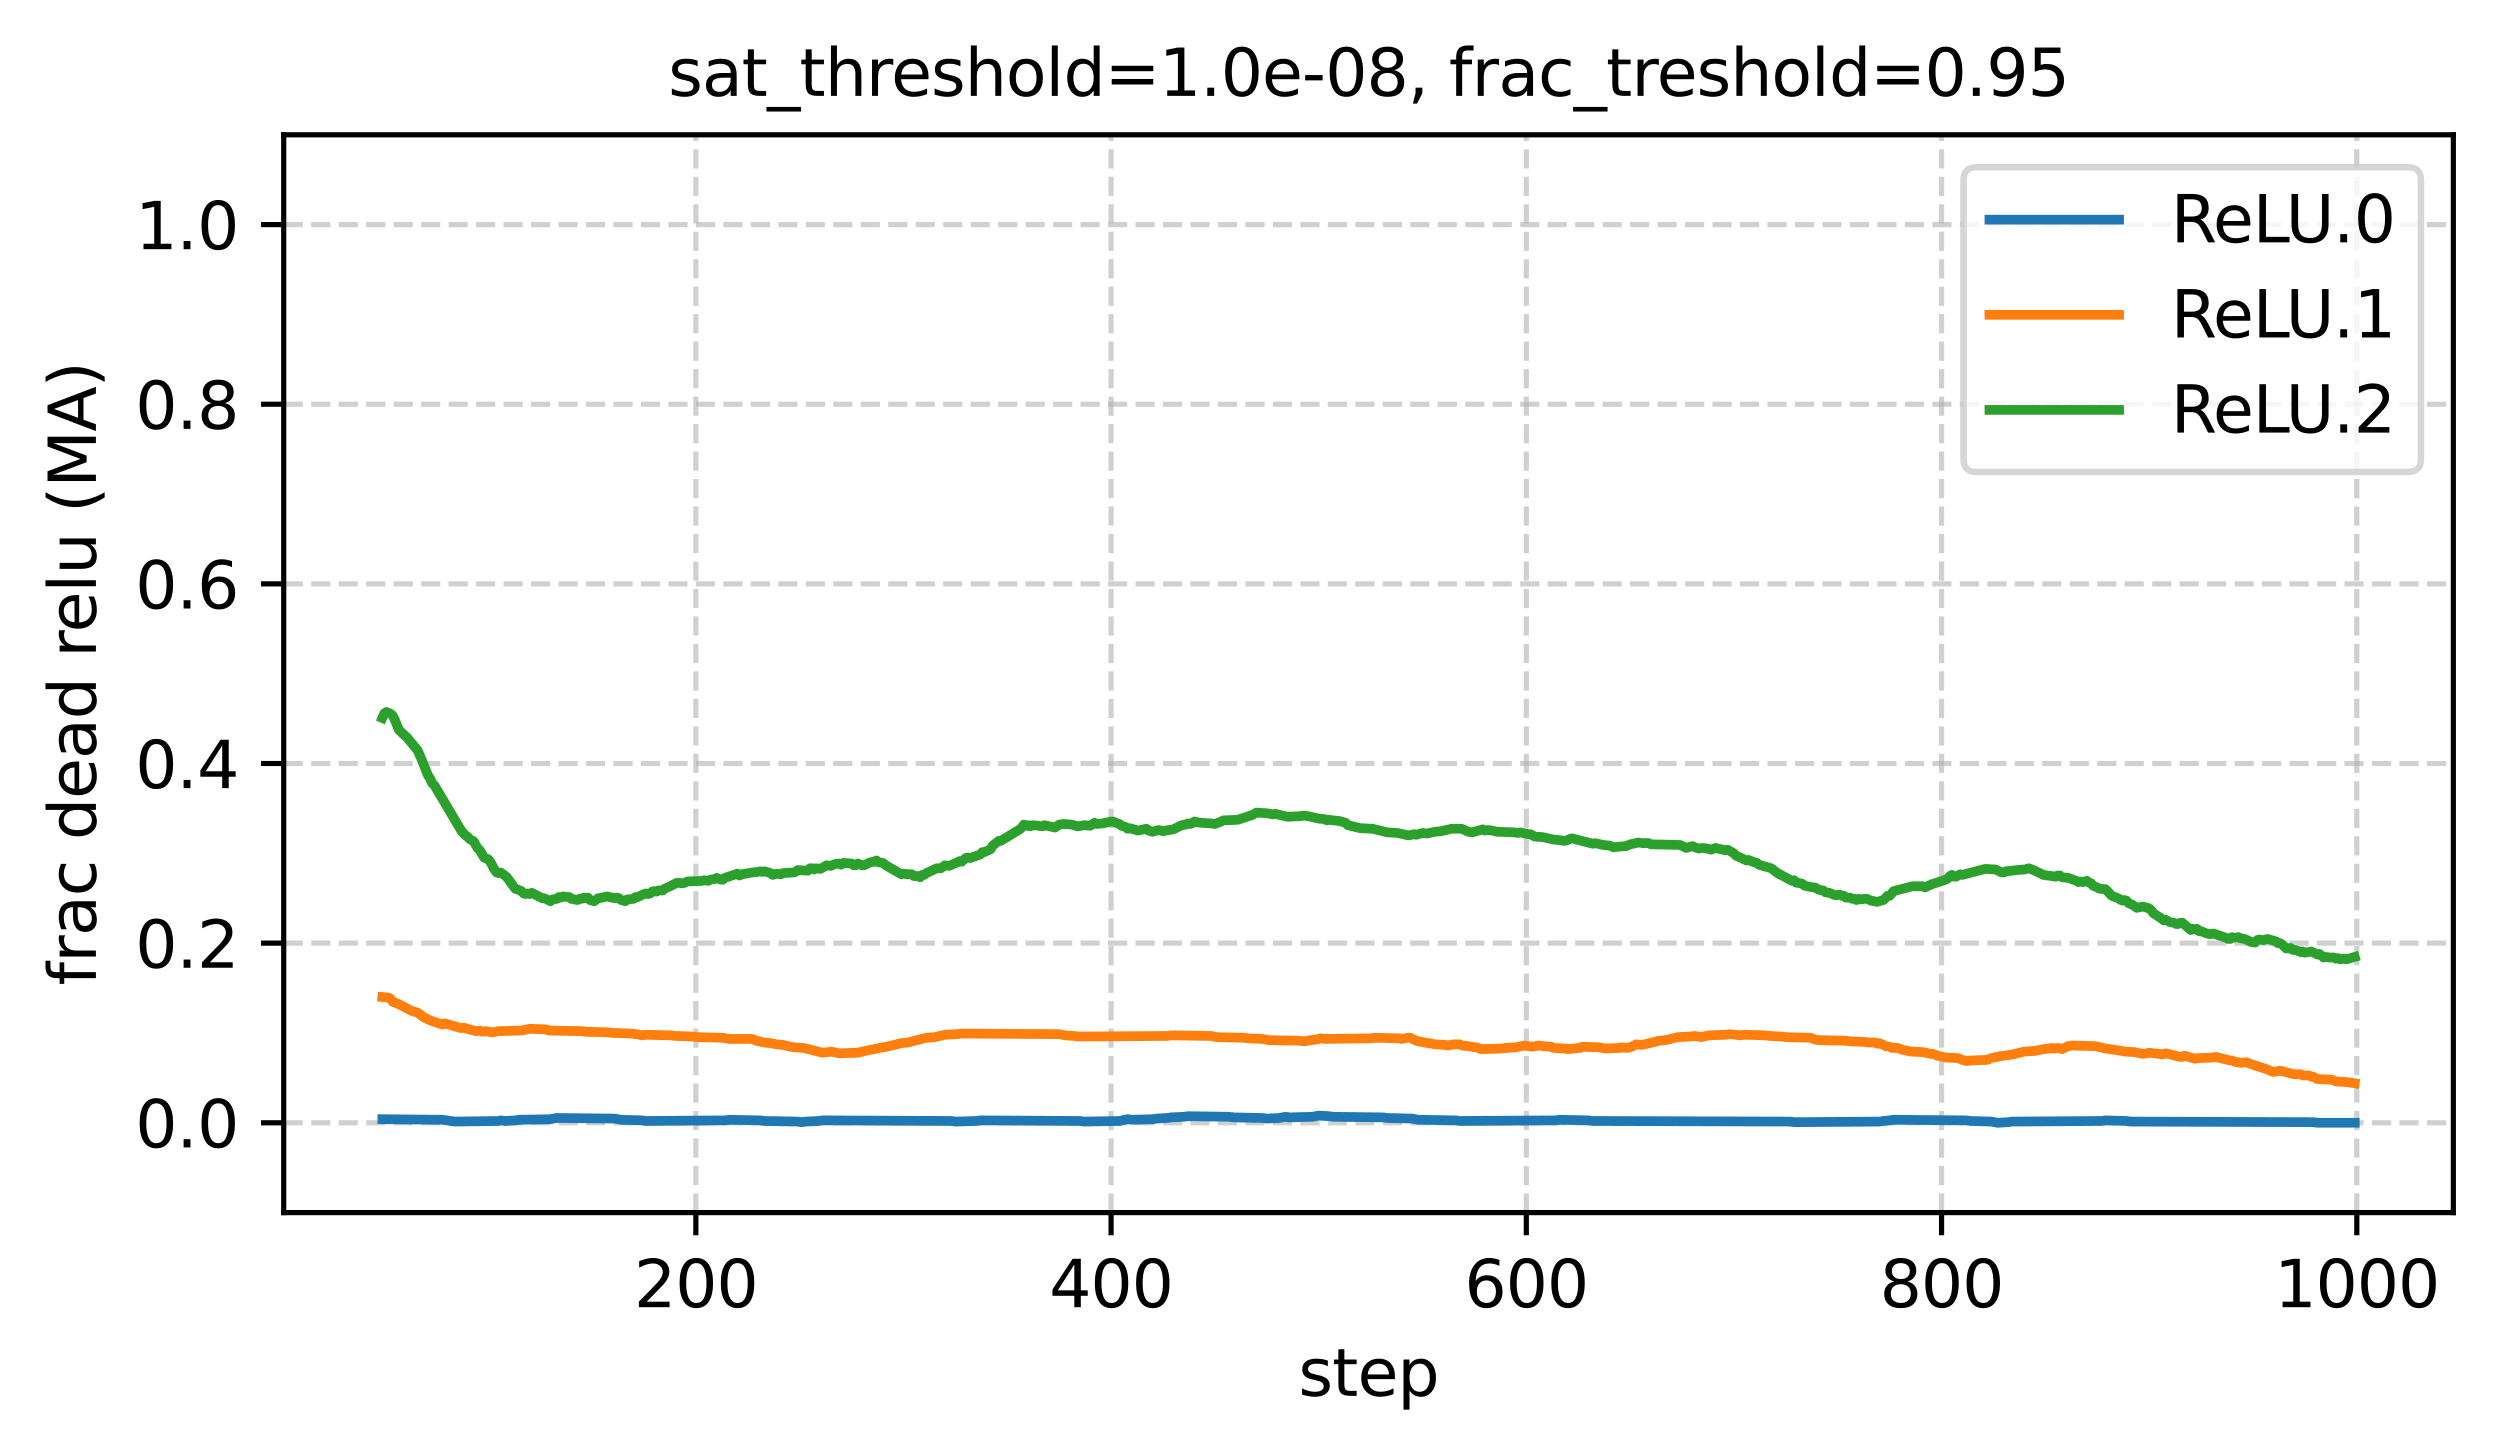 <?xml version="1.0" encoding="utf-8" standalone="no"?>
<!DOCTYPE svg PUBLIC "-//W3C//DTD SVG 1.1//EN"
  "http://www.w3.org/Graphics/SVG/1.1/DTD/svg11.dtd">
<svg xmlns:xlink="http://www.w3.org/1999/xlink" width="385.781pt" height="224.675pt" viewBox="0 0 385.781 224.675" xmlns="http://www.w3.org/2000/svg" version="1.1">
 <defs>
  <style type="text/css">*{stroke-linejoin: round; stroke-linecap: butt}</style>
 </defs>
 <g id="figure_1">
  <g id="patch_1">
   <path d="M 0 224.675 
L 385.781 224.675 
L 385.781 0 
L 0 0 
z
" style="fill: #ffffff"/>
  </g>
  <g id="axes_1">
   <g id="patch_2">
    <path d="M 43.781 187.118 
L 378.581 187.118 
L 378.581 20.798 
L 43.781 20.798 
z
" style="fill: #ffffff"/>
   </g>
   <g id="matplotlib.axis_1">
    <g id="xtick_1">
     <g id="line2d_1">
      <path d="M 107.377 187.118 
L 107.377 20.798 
" clip-path="url(#p0f59485fe8)" style="fill: none; stroke-dasharray: 2.96,1.28; stroke-dashoffset: 0; stroke: #b0b0b0; stroke-opacity: 0.6; stroke-width: 0.8"/>
     </g>
     <g id="line2d_2">
      <defs>
       <path id="m48d00b61be" d="M 0 0 
L 0 3.5 
" style="stroke: #000000; stroke-width: 0.8"/>
      </defs>
      <g>
       <use xlink:href="#m48d00b61be" x="107.377" y="187.118" style="stroke: #000000; stroke-width: 0.8"/>
      </g>
     </g>
     <g id="text_1">
      <!-- 200 -->
      <g transform="translate(97.833 201.717) scale(0.1 -0.1)">
       <defs>
        <path id="DejaVuSans-32" d="M 1228 531 
L 3431 531 
L 3431 0 
L 469 0 
L 469 531 
Q 828 903 1448 1529 
Q 2069 2156 2228 2338 
Q 2531 2678 2651 2914 
Q 2772 3150 2772 3378 
Q 2772 3750 2511 3984 
Q 2250 4219 1831 4219 
Q 1534 4219 1204 4116 
Q 875 4013 500 3803 
L 500 4441 
Q 881 4594 1212 4672 
Q 1544 4750 1819 4750 
Q 2544 4750 2975 4387 
Q 3406 4025 3406 3419 
Q 3406 3131 3298 2873 
Q 3191 2616 2906 2266 
Q 2828 2175 2409 1742 
Q 1991 1309 1228 531 
z
" transform="scale(0.016)"/>
        <path id="DejaVuSans-30" d="M 2034 4250 
Q 1547 4250 1301 3770 
Q 1056 3291 1056 2328 
Q 1056 1369 1301 889 
Q 1547 409 2034 409 
Q 2525 409 2770 889 
Q 3016 1369 3016 2328 
Q 3016 3291 2770 3770 
Q 2525 4250 2034 4250 
z
M 2034 4750 
Q 2819 4750 3233 4129 
Q 3647 3509 3647 2328 
Q 3647 1150 3233 529 
Q 2819 -91 2034 -91 
Q 1250 -91 836 529 
Q 422 1150 422 2328 
Q 422 3509 836 4129 
Q 1250 4750 2034 4750 
z
" transform="scale(0.016)"/>
       </defs>
       <use xlink:href="#DejaVuSans-32"/>
       <use xlink:href="#DejaVuSans-30" x="63.623"/>
       <use xlink:href="#DejaVuSans-30" x="127.246"/>
      </g>
     </g>
    </g>
    <g id="xtick_2">
     <g id="line2d_3">
      <path d="M 171.454 187.118 
L 171.454 20.798 
" clip-path="url(#p0f59485fe8)" style="fill: none; stroke-dasharray: 2.96,1.28; stroke-dashoffset: 0; stroke: #b0b0b0; stroke-opacity: 0.6; stroke-width: 0.8"/>
     </g>
     <g id="line2d_4">
      <g>
       <use xlink:href="#m48d00b61be" x="171.454" y="187.118" style="stroke: #000000; stroke-width: 0.8"/>
      </g>
     </g>
     <g id="text_2">
      <!-- 400 -->
      <g transform="translate(161.91 201.717) scale(0.1 -0.1)">
       <defs>
        <path id="DejaVuSans-34" d="M 2419 4116 
L 825 1625 
L 2419 1625 
L 2419 4116 
z
M 2253 4666 
L 3047 4666 
L 3047 1625 
L 3713 1625 
L 3713 1100 
L 3047 1100 
L 3047 0 
L 2419 0 
L 2419 1100 
L 313 1100 
L 313 1709 
L 2253 4666 
z
" transform="scale(0.016)"/>
       </defs>
       <use xlink:href="#DejaVuSans-34"/>
       <use xlink:href="#DejaVuSans-30" x="63.623"/>
       <use xlink:href="#DejaVuSans-30" x="127.246"/>
      </g>
     </g>
    </g>
    <g id="xtick_3">
     <g id="line2d_5">
      <path d="M 235.53 187.118 
L 235.53 20.798 
" clip-path="url(#p0f59485fe8)" style="fill: none; stroke-dasharray: 2.96,1.28; stroke-dashoffset: 0; stroke: #b0b0b0; stroke-opacity: 0.6; stroke-width: 0.8"/>
     </g>
     <g id="line2d_6">
      <g>
       <use xlink:href="#m48d00b61be" x="235.53" y="187.118" style="stroke: #000000; stroke-width: 0.8"/>
      </g>
     </g>
     <g id="text_3">
      <!-- 600 -->
      <g transform="translate(225.987 201.717) scale(0.1 -0.1)">
       <defs>
        <path id="DejaVuSans-36" d="M 2113 2584 
Q 1688 2584 1439 2293 
Q 1191 2003 1191 1497 
Q 1191 994 1439 701 
Q 1688 409 2113 409 
Q 2538 409 2786 701 
Q 3034 994 3034 1497 
Q 3034 2003 2786 2293 
Q 2538 2584 2113 2584 
z
M 3366 4563 
L 3366 3988 
Q 3128 4100 2886 4159 
Q 2644 4219 2406 4219 
Q 1781 4219 1451 3797 
Q 1122 3375 1075 2522 
Q 1259 2794 1537 2939 
Q 1816 3084 2150 3084 
Q 2853 3084 3261 2657 
Q 3669 2231 3669 1497 
Q 3669 778 3244 343 
Q 2819 -91 2113 -91 
Q 1303 -91 875 529 
Q 447 1150 447 2328 
Q 447 3434 972 4092 
Q 1497 4750 2381 4750 
Q 2619 4750 2861 4703 
Q 3103 4656 3366 4563 
z
" transform="scale(0.016)"/>
       </defs>
       <use xlink:href="#DejaVuSans-36"/>
       <use xlink:href="#DejaVuSans-30" x="63.623"/>
       <use xlink:href="#DejaVuSans-30" x="127.246"/>
      </g>
     </g>
    </g>
    <g id="xtick_4">
     <g id="line2d_7">
      <path d="M 299.607 187.118 
L 299.607 20.798 
" clip-path="url(#p0f59485fe8)" style="fill: none; stroke-dasharray: 2.96,1.28; stroke-dashoffset: 0; stroke: #b0b0b0; stroke-opacity: 0.6; stroke-width: 0.8"/>
     </g>
     <g id="line2d_8">
      <g>
       <use xlink:href="#m48d00b61be" x="299.607" y="187.118" style="stroke: #000000; stroke-width: 0.8"/>
      </g>
     </g>
     <g id="text_4">
      <!-- 800 -->
      <g transform="translate(290.063 201.717) scale(0.1 -0.1)">
       <defs>
        <path id="DejaVuSans-38" d="M 2034 2216 
Q 1584 2216 1326 1975 
Q 1069 1734 1069 1313 
Q 1069 891 1326 650 
Q 1584 409 2034 409 
Q 2484 409 2743 651 
Q 3003 894 3003 1313 
Q 3003 1734 2745 1975 
Q 2488 2216 2034 2216 
z
M 1403 2484 
Q 997 2584 770 2862 
Q 544 3141 544 3541 
Q 544 4100 942 4425 
Q 1341 4750 2034 4750 
Q 2731 4750 3128 4425 
Q 3525 4100 3525 3541 
Q 3525 3141 3298 2862 
Q 3072 2584 2669 2484 
Q 3125 2378 3379 2068 
Q 3634 1759 3634 1313 
Q 3634 634 3220 271 
Q 2806 -91 2034 -91 
Q 1263 -91 848 271 
Q 434 634 434 1313 
Q 434 1759 690 2068 
Q 947 2378 1403 2484 
z
M 1172 3481 
Q 1172 3119 1398 2916 
Q 1625 2713 2034 2713 
Q 2441 2713 2670 2916 
Q 2900 3119 2900 3481 
Q 2900 3844 2670 4047 
Q 2441 4250 2034 4250 
Q 1625 4250 1398 4047 
Q 1172 3844 1172 3481 
z
" transform="scale(0.016)"/>
       </defs>
       <use xlink:href="#DejaVuSans-38"/>
       <use xlink:href="#DejaVuSans-30" x="63.623"/>
       <use xlink:href="#DejaVuSans-30" x="127.246"/>
      </g>
     </g>
    </g>
    <g id="xtick_5">
     <g id="line2d_9">
      <path d="M 363.683 187.118 
L 363.683 20.798 
" clip-path="url(#p0f59485fe8)" style="fill: none; stroke-dasharray: 2.96,1.28; stroke-dashoffset: 0; stroke: #b0b0b0; stroke-opacity: 0.6; stroke-width: 0.8"/>
     </g>
     <g id="line2d_10">
      <g>
       <use xlink:href="#m48d00b61be" x="363.683" y="187.118" style="stroke: #000000; stroke-width: 0.8"/>
      </g>
     </g>
     <g id="text_5">
      <!-- 1000 -->
      <g transform="translate(350.958 201.717) scale(0.1 -0.1)">
       <defs>
        <path id="DejaVuSans-31" d="M 794 531 
L 1825 531 
L 1825 4091 
L 703 3866 
L 703 4441 
L 1819 4666 
L 2450 4666 
L 2450 531 
L 3481 531 
L 3481 0 
L 794 0 
L 794 531 
z
" transform="scale(0.016)"/>
       </defs>
       <use xlink:href="#DejaVuSans-31"/>
       <use xlink:href="#DejaVuSans-30" x="63.623"/>
       <use xlink:href="#DejaVuSans-30" x="127.246"/>
       <use xlink:href="#DejaVuSans-30" x="190.869"/>
      </g>
     </g>
    </g>
    <g id="text_6">
     <!-- step -->
     <g transform="translate(200.366 215.395) scale(0.1 -0.1)">
      <defs>
       <path id="DejaVuSans-73" d="M 2834 3397 
L 2834 2853 
Q 2591 2978 2328 3040 
Q 2066 3103 1784 3103 
Q 1356 3103 1142 2972 
Q 928 2841 928 2578 
Q 928 2378 1081 2264 
Q 1234 2150 1697 2047 
L 1894 2003 
Q 2506 1872 2764 1633 
Q 3022 1394 3022 966 
Q 3022 478 2636 193 
Q 2250 -91 1575 -91 
Q 1294 -91 989 -36 
Q 684 19 347 128 
L 347 722 
Q 666 556 975 473 
Q 1284 391 1588 391 
Q 1994 391 2212 530 
Q 2431 669 2431 922 
Q 2431 1156 2273 1281 
Q 2116 1406 1581 1522 
L 1381 1569 
Q 847 1681 609 1914 
Q 372 2147 372 2553 
Q 372 3047 722 3315 
Q 1072 3584 1716 3584 
Q 2034 3584 2315 3537 
Q 2597 3491 2834 3397 
z
" transform="scale(0.016)"/>
       <path id="DejaVuSans-74" d="M 1172 4494 
L 1172 3500 
L 2356 3500 
L 2356 3053 
L 1172 3053 
L 1172 1153 
Q 1172 725 1289 603 
Q 1406 481 1766 481 
L 2356 481 
L 2356 0 
L 1766 0 
Q 1100 0 847 248 
Q 594 497 594 1153 
L 594 3053 
L 172 3053 
L 172 3500 
L 594 3500 
L 594 4494 
L 1172 4494 
z
" transform="scale(0.016)"/>
       <path id="DejaVuSans-65" d="M 3597 1894 
L 3597 1613 
L 953 1613 
Q 991 1019 1311 708 
Q 1631 397 2203 397 
Q 2534 397 2845 478 
Q 3156 559 3463 722 
L 3463 178 
Q 3153 47 2828 -22 
Q 2503 -91 2169 -91 
Q 1331 -91 842 396 
Q 353 884 353 1716 
Q 353 2575 817 3079 
Q 1281 3584 2069 3584 
Q 2775 3584 3186 3129 
Q 3597 2675 3597 1894 
z
M 3022 2063 
Q 3016 2534 2758 2815 
Q 2500 3097 2075 3097 
Q 1594 3097 1305 2825 
Q 1016 2553 972 2059 
L 3022 2063 
z
" transform="scale(0.016)"/>
       <path id="DejaVuSans-70" d="M 1159 525 
L 1159 -1331 
L 581 -1331 
L 581 3500 
L 1159 3500 
L 1159 2969 
Q 1341 3281 1617 3432 
Q 1894 3584 2278 3584 
Q 2916 3584 3314 3078 
Q 3713 2572 3713 1747 
Q 3713 922 3314 415 
Q 2916 -91 2278 -91 
Q 1894 -91 1617 61 
Q 1341 213 1159 525 
z
M 3116 1747 
Q 3116 2381 2855 2742 
Q 2594 3103 2138 3103 
Q 1681 3103 1420 2742 
Q 1159 2381 1159 1747 
Q 1159 1113 1420 752 
Q 1681 391 2138 391 
Q 2594 391 2855 752 
Q 3116 1113 3116 1747 
z
" transform="scale(0.016)"/>
      </defs>
      <use xlink:href="#DejaVuSans-73"/>
      <use xlink:href="#DejaVuSans-74" x="52.1"/>
      <use xlink:href="#DejaVuSans-65" x="91.309"/>
      <use xlink:href="#DejaVuSans-70" x="152.832"/>
     </g>
    </g>
   </g>
   <g id="matplotlib.axis_2">
    <g id="ytick_1">
     <g id="line2d_11">
      <path d="M 43.781 173.258 
L 378.581 173.258 
" clip-path="url(#p0f59485fe8)" style="fill: none; stroke-dasharray: 2.96,1.28; stroke-dashoffset: 0; stroke: #b0b0b0; stroke-opacity: 0.6; stroke-width: 0.8"/>
     </g>
     <g id="line2d_12">
      <defs>
       <path id="ma7925eef1d" d="M 0 0 
L -3.5 0 
" style="stroke: #000000; stroke-width: 0.8"/>
      </defs>
      <g>
       <use xlink:href="#ma7925eef1d" x="43.781" y="173.258" style="stroke: #000000; stroke-width: 0.8"/>
      </g>
     </g>
     <g id="text_7">
      <!-- 0.0 -->
      <g transform="translate(20.878 177.058) scale(0.1 -0.1)">
       <defs>
        <path id="DejaVuSans-2e" d="M 684 794 
L 1344 794 
L 1344 0 
L 684 0 
L 684 794 
z
" transform="scale(0.016)"/>
       </defs>
       <use xlink:href="#DejaVuSans-30"/>
       <use xlink:href="#DejaVuSans-2e" x="63.623"/>
       <use xlink:href="#DejaVuSans-30" x="95.41"/>
      </g>
     </g>
    </g>
    <g id="ytick_2">
     <g id="line2d_13">
      <path d="M 43.781 145.538 
L 378.581 145.538 
" clip-path="url(#p0f59485fe8)" style="fill: none; stroke-dasharray: 2.96,1.28; stroke-dashoffset: 0; stroke: #b0b0b0; stroke-opacity: 0.6; stroke-width: 0.8"/>
     </g>
     <g id="line2d_14">
      <g>
       <use xlink:href="#ma7925eef1d" x="43.781" y="145.538" style="stroke: #000000; stroke-width: 0.8"/>
      </g>
     </g>
     <g id="text_8">
      <!-- 0.2 -->
      <g transform="translate(20.878 149.338) scale(0.1 -0.1)">
       <use xlink:href="#DejaVuSans-30"/>
       <use xlink:href="#DejaVuSans-2e" x="63.623"/>
       <use xlink:href="#DejaVuSans-32" x="95.41"/>
      </g>
     </g>
    </g>
    <g id="ytick_3">
     <g id="line2d_15">
      <path d="M 43.781 117.818 
L 378.581 117.818 
" clip-path="url(#p0f59485fe8)" style="fill: none; stroke-dasharray: 2.96,1.28; stroke-dashoffset: 0; stroke: #b0b0b0; stroke-opacity: 0.6; stroke-width: 0.8"/>
     </g>
     <g id="line2d_16">
      <g>
       <use xlink:href="#ma7925eef1d" x="43.781" y="117.818" style="stroke: #000000; stroke-width: 0.8"/>
      </g>
     </g>
     <g id="text_9">
      <!-- 0.4 -->
      <g transform="translate(20.878 121.618) scale(0.1 -0.1)">
       <use xlink:href="#DejaVuSans-30"/>
       <use xlink:href="#DejaVuSans-2e" x="63.623"/>
       <use xlink:href="#DejaVuSans-34" x="95.41"/>
      </g>
     </g>
    </g>
    <g id="ytick_4">
     <g id="line2d_17">
      <path d="M 43.781 90.098 
L 378.581 90.098 
" clip-path="url(#p0f59485fe8)" style="fill: none; stroke-dasharray: 2.96,1.28; stroke-dashoffset: 0; stroke: #b0b0b0; stroke-opacity: 0.6; stroke-width: 0.8"/>
     </g>
     <g id="line2d_18">
      <g>
       <use xlink:href="#ma7925eef1d" x="43.781" y="90.098" style="stroke: #000000; stroke-width: 0.8"/>
      </g>
     </g>
     <g id="text_10">
      <!-- 0.6 -->
      <g transform="translate(20.878 93.898) scale(0.1 -0.1)">
       <use xlink:href="#DejaVuSans-30"/>
       <use xlink:href="#DejaVuSans-2e" x="63.623"/>
       <use xlink:href="#DejaVuSans-36" x="95.41"/>
      </g>
     </g>
    </g>
    <g id="ytick_5">
     <g id="line2d_19">
      <path d="M 43.781 62.378 
L 378.581 62.378 
" clip-path="url(#p0f59485fe8)" style="fill: none; stroke-dasharray: 2.96,1.28; stroke-dashoffset: 0; stroke: #b0b0b0; stroke-opacity: 0.6; stroke-width: 0.8"/>
     </g>
     <g id="line2d_20">
      <g>
       <use xlink:href="#ma7925eef1d" x="43.781" y="62.378" style="stroke: #000000; stroke-width: 0.8"/>
      </g>
     </g>
     <g id="text_11">
      <!-- 0.8 -->
      <g transform="translate(20.878 66.178) scale(0.1 -0.1)">
       <use xlink:href="#DejaVuSans-30"/>
       <use xlink:href="#DejaVuSans-2e" x="63.623"/>
       <use xlink:href="#DejaVuSans-38" x="95.41"/>
      </g>
     </g>
    </g>
    <g id="ytick_6">
     <g id="line2d_21">
      <path d="M 43.781 34.658 
L 378.581 34.658 
" clip-path="url(#p0f59485fe8)" style="fill: none; stroke-dasharray: 2.96,1.28; stroke-dashoffset: 0; stroke: #b0b0b0; stroke-opacity: 0.6; stroke-width: 0.8"/>
     </g>
     <g id="line2d_22">
      <g>
       <use xlink:href="#ma7925eef1d" x="43.781" y="34.658" style="stroke: #000000; stroke-width: 0.8"/>
      </g>
     </g>
     <g id="text_12">
      <!-- 1.0 -->
      <g transform="translate(20.878 38.458) scale(0.1 -0.1)">
       <use xlink:href="#DejaVuSans-31"/>
       <use xlink:href="#DejaVuSans-2e" x="63.623"/>
       <use xlink:href="#DejaVuSans-30" x="95.41"/>
      </g>
     </g>
    </g>
    <g id="text_13">
     <!-- frac dead relu (MA) -->
     <g transform="translate(14.798 152.057) rotate(-90) scale(0.1 -0.1)">
      <defs>
       <path id="DejaVuSans-66" d="M 2375 4863 
L 2375 4384 
L 1825 4384 
Q 1516 4384 1395 4259 
Q 1275 4134 1275 3809 
L 1275 3500 
L 2222 3500 
L 2222 3053 
L 1275 3053 
L 1275 0 
L 697 0 
L 697 3053 
L 147 3053 
L 147 3500 
L 697 3500 
L 697 3744 
Q 697 4328 969 4595 
Q 1241 4863 1831 4863 
L 2375 4863 
z
" transform="scale(0.016)"/>
       <path id="DejaVuSans-72" d="M 2631 2963 
Q 2534 3019 2420 3045 
Q 2306 3072 2169 3072 
Q 1681 3072 1420 2755 
Q 1159 2438 1159 1844 
L 1159 0 
L 581 0 
L 581 3500 
L 1159 3500 
L 1159 2956 
Q 1341 3275 1631 3429 
Q 1922 3584 2338 3584 
Q 2397 3584 2469 3576 
Q 2541 3569 2628 3553 
L 2631 2963 
z
" transform="scale(0.016)"/>
       <path id="DejaVuSans-61" d="M 2194 1759 
Q 1497 1759 1228 1600 
Q 959 1441 959 1056 
Q 959 750 1161 570 
Q 1363 391 1709 391 
Q 2188 391 2477 730 
Q 2766 1069 2766 1631 
L 2766 1759 
L 2194 1759 
z
M 3341 1997 
L 3341 0 
L 2766 0 
L 2766 531 
Q 2569 213 2275 61 
Q 1981 -91 1556 -91 
Q 1019 -91 701 211 
Q 384 513 384 1019 
Q 384 1609 779 1909 
Q 1175 2209 1959 2209 
L 2766 2209 
L 2766 2266 
Q 2766 2663 2505 2880 
Q 2244 3097 1772 3097 
Q 1472 3097 1187 3025 
Q 903 2953 641 2809 
L 641 3341 
Q 956 3463 1253 3523 
Q 1550 3584 1831 3584 
Q 2591 3584 2966 3190 
Q 3341 2797 3341 1997 
z
" transform="scale(0.016)"/>
       <path id="DejaVuSans-63" d="M 3122 3366 
L 3122 2828 
Q 2878 2963 2633 3030 
Q 2388 3097 2138 3097 
Q 1578 3097 1268 2742 
Q 959 2388 959 1747 
Q 959 1106 1268 751 
Q 1578 397 2138 397 
Q 2388 397 2633 464 
Q 2878 531 3122 666 
L 3122 134 
Q 2881 22 2623 -34 
Q 2366 -91 2075 -91 
Q 1284 -91 818 406 
Q 353 903 353 1747 
Q 353 2603 823 3093 
Q 1294 3584 2113 3584 
Q 2378 3584 2631 3529 
Q 2884 3475 3122 3366 
z
" transform="scale(0.016)"/>
       <path id="DejaVuSans-20" transform="scale(0.016)"/>
       <path id="DejaVuSans-64" d="M 2906 2969 
L 2906 4863 
L 3481 4863 
L 3481 0 
L 2906 0 
L 2906 525 
Q 2725 213 2448 61 
Q 2172 -91 1784 -91 
Q 1150 -91 751 415 
Q 353 922 353 1747 
Q 353 2572 751 3078 
Q 1150 3584 1784 3584 
Q 2172 3584 2448 3432 
Q 2725 3281 2906 2969 
z
M 947 1747 
Q 947 1113 1208 752 
Q 1469 391 1925 391 
Q 2381 391 2643 752 
Q 2906 1113 2906 1747 
Q 2906 2381 2643 2742 
Q 2381 3103 1925 3103 
Q 1469 3103 1208 2742 
Q 947 2381 947 1747 
z
" transform="scale(0.016)"/>
       <path id="DejaVuSans-6c" d="M 603 4863 
L 1178 4863 
L 1178 0 
L 603 0 
L 603 4863 
z
" transform="scale(0.016)"/>
       <path id="DejaVuSans-75" d="M 544 1381 
L 544 3500 
L 1119 3500 
L 1119 1403 
Q 1119 906 1312 657 
Q 1506 409 1894 409 
Q 2359 409 2629 706 
Q 2900 1003 2900 1516 
L 2900 3500 
L 3475 3500 
L 3475 0 
L 2900 0 
L 2900 538 
Q 2691 219 2414 64 
Q 2138 -91 1772 -91 
Q 1169 -91 856 284 
Q 544 659 544 1381 
z
M 1991 3584 
L 1991 3584 
z
" transform="scale(0.016)"/>
       <path id="DejaVuSans-28" d="M 1984 4856 
Q 1566 4138 1362 3434 
Q 1159 2731 1159 2009 
Q 1159 1288 1364 580 
Q 1569 -128 1984 -844 
L 1484 -844 
Q 1016 -109 783 600 
Q 550 1309 550 2009 
Q 550 2706 781 3412 
Q 1013 4119 1484 4856 
L 1984 4856 
z
" transform="scale(0.016)"/>
       <path id="DejaVuSans-4d" d="M 628 4666 
L 1569 4666 
L 2759 1491 
L 3956 4666 
L 4897 4666 
L 4897 0 
L 4281 0 
L 4281 4097 
L 3078 897 
L 2444 897 
L 1241 4097 
L 1241 0 
L 628 0 
L 628 4666 
z
" transform="scale(0.016)"/>
       <path id="DejaVuSans-41" d="M 2188 4044 
L 1331 1722 
L 3047 1722 
L 2188 4044 
z
M 1831 4666 
L 2547 4666 
L 4325 0 
L 3669 0 
L 3244 1197 
L 1141 1197 
L 716 0 
L 50 0 
L 1831 4666 
z
" transform="scale(0.016)"/>
       <path id="DejaVuSans-29" d="M 513 4856 
L 1013 4856 
Q 1481 4119 1714 3412 
Q 1947 2706 1947 2009 
Q 1947 1309 1714 600 
Q 1481 -109 1013 -844 
L 513 -844 
Q 928 -128 1133 580 
Q 1338 1288 1338 2009 
Q 1338 2731 1133 3434 
Q 928 4138 513 4856 
z
" transform="scale(0.016)"/>
      </defs>
      <use xlink:href="#DejaVuSans-66"/>
      <use xlink:href="#DejaVuSans-72" x="35.205"/>
      <use xlink:href="#DejaVuSans-61" x="76.318"/>
      <use xlink:href="#DejaVuSans-63" x="137.598"/>
      <use xlink:href="#DejaVuSans-20" x="192.578"/>
      <use xlink:href="#DejaVuSans-64" x="224.365"/>
      <use xlink:href="#DejaVuSans-65" x="287.842"/>
      <use xlink:href="#DejaVuSans-61" x="349.365"/>
      <use xlink:href="#DejaVuSans-64" x="410.645"/>
      <use xlink:href="#DejaVuSans-20" x="474.121"/>
      <use xlink:href="#DejaVuSans-72" x="505.908"/>
      <use xlink:href="#DejaVuSans-65" x="544.771"/>
      <use xlink:href="#DejaVuSans-6c" x="606.295"/>
      <use xlink:href="#DejaVuSans-75" x="634.078"/>
      <use xlink:href="#DejaVuSans-20" x="697.457"/>
      <use xlink:href="#DejaVuSans-28" x="729.244"/>
      <use xlink:href="#DejaVuSans-4d" x="768.258"/>
      <use xlink:href="#DejaVuSans-41" x="854.537"/>
      <use xlink:href="#DejaVuSans-29" x="922.945"/>
     </g>
    </g>
   </g>
   <g id="line2d_23">
    <path d="M 58.999 172.704 
L 68.291 172.796 
L 68.931 172.889 
L 69.572 172.981 
L 70.213 173.074 
L 76.941 172.981 
L 77.261 172.889 
L 77.902 172.981 
L 79.504 172.889 
L 80.145 172.796 
L 84.95 172.704 
L 85.912 172.519 
L 94.882 172.612 
L 95.843 172.796 
L 99.047 172.889 
L 99.688 172.981 
L 111.863 172.889 
L 112.503 172.796 
L 117.309 172.889 
L 117.95 172.981 
L 123.076 173.074 
L 123.717 173.166 
L 124.358 173.074 
L 126.28 172.981 
L 126.921 172.889 
L 146.784 172.981 
L 147.425 173.074 
L 150.629 172.981 
L 151.27 172.889 
L 166.648 172.981 
L 167.289 173.074 
L 172.735 172.981 
L 174.017 172.704 
L 174.658 172.796 
L 177.861 172.704 
L 178.502 172.612 
L 180.104 172.519 
L 180.745 172.427 
L 182.667 172.334 
L 183.308 172.242 
L 189.716 172.334 
L 190.356 172.427 
L 194.842 172.519 
L 195.482 172.612 
L 197.405 172.519 
L 198.366 172.334 
L 199.007 172.427 
L 202.531 172.334 
L 203.492 172.15 
L 205.094 172.242 
L 205.735 172.334 
L 213.424 172.427 
L 214.065 172.519 
L 217.909 172.612 
L 218.87 172.796 
L 224.637 172.889 
L 225.278 172.981 
L 240.016 172.889 
L 240.656 172.796 
L 245.142 172.889 
L 245.783 172.981 
L 276.219 173.074 
L 276.86 173.166 
L 289.995 173.074 
L 290.636 172.981 
L 291.597 172.889 
L 292.238 172.796 
L 303.451 172.889 
L 304.092 172.981 
L 307.296 173.074 
L 308.257 173.258 
L 309.859 173.166 
L 310.5 173.074 
L 324.276 172.981 
L 324.917 172.889 
L 328.121 172.981 
L 328.762 173.074 
L 356.955 173.166 
L 357.596 173.258 
L 363.363 173.258 
L 363.363 173.258 
" clip-path="url(#p0f59485fe8)" style="fill: none; stroke: #1f77b4; stroke-width: 1.5; stroke-linecap: square"/>
   </g>
   <g id="line2d_24">
    <path d="M 58.999 153.854 
L 59.961 153.947 
L 60.281 154.132 
L 60.601 154.594 
L 61.562 154.963 
L 63.485 155.98 
L 64.446 156.257 
L 65.407 156.996 
L 66.368 157.458 
L 68.291 158.105 
L 68.611 157.92 
L 71.174 158.659 
L 71.494 158.567 
L 73.417 159.121 
L 74.057 159.029 
L 74.378 159.214 
L 75.019 159.121 
L 75.98 159.306 
L 76.941 159.121 
L 80.465 159.029 
L 81.747 158.752 
L 84.31 158.844 
L 84.63 159.029 
L 89.756 159.121 
L 90.397 159.214 
L 93.921 159.306 
L 94.562 159.398 
L 97.445 159.491 
L 98.086 159.583 
L 98.727 159.676 
L 99.047 159.768 
L 99.688 159.676 
L 103.533 159.768 
L 104.173 159.86 
L 107.057 159.953 
L 107.698 160.045 
L 111.542 160.138 
L 112.503 160.322 
L 116.028 160.322 
L 116.668 160.6 
L 117.95 160.877 
L 118.911 160.969 
L 119.872 161.154 
L 120.833 161.246 
L 122.435 161.616 
L 124.037 161.708 
L 126.921 162.448 
L 127.882 162.355 
L 128.202 162.263 
L 129.484 162.54 
L 132.367 162.448 
L 134.289 161.986 
L 134.93 161.893 
L 136.212 161.616 
L 136.852 161.524 
L 139.095 160.969 
L 140.056 160.877 
L 142.94 160.138 
L 144.221 160.045 
L 145.823 159.676 
L 147.745 159.583 
L 148.386 159.491 
L 163.444 159.583 
L 164.405 159.768 
L 165.687 159.86 
L 166.328 159.953 
L 180.104 159.86 
L 180.745 159.768 
L 186.832 159.86 
L 187.793 160.045 
L 191.958 160.138 
L 192.599 160.23 
L 194.842 160.322 
L 195.803 160.507 
L 200.609 160.6 
L 201.249 160.692 
L 202.211 160.507 
L 203.172 160.415 
L 203.812 160.23 
L 204.453 160.322 
L 211.502 160.23 
L 212.142 160.138 
L 215.987 160.23 
L 216.307 160.322 
L 217.269 160.138 
L 217.589 160.138 
L 218.55 160.6 
L 219.832 160.877 
L 220.472 160.969 
L 221.433 161.154 
L 223.035 161.246 
L 223.356 161.339 
L 224.317 161.154 
L 225.278 161.154 
L 225.598 161.339 
L 226.56 161.431 
L 227.521 161.616 
L 227.841 161.616 
L 228.482 161.893 
L 231.686 161.801 
L 232.327 161.708 
L 233.928 161.616 
L 235.21 161.339 
L 235.851 161.431 
L 236.491 161.524 
L 237.453 161.339 
L 238.093 161.431 
L 239.375 161.524 
L 239.695 161.708 
L 241.297 161.801 
L 241.938 161.893 
L 242.899 161.801 
L 243.54 161.708 
L 243.86 161.708 
L 244.181 161.524 
L 246.744 161.616 
L 247.705 161.801 
L 249.948 161.708 
L 250.268 161.616 
L 250.909 161.708 
L 251.549 161.616 
L 252.511 161.154 
L 253.151 161.246 
L 253.792 161.154 
L 256.035 160.6 
L 256.996 160.507 
L 258.918 160.045 
L 260.841 159.953 
L 261.481 159.86 
L 262.122 159.953 
L 262.442 160.045 
L 263.724 159.768 
L 266.287 159.676 
L 266.928 159.583 
L 267.889 159.676 
L 268.53 159.768 
L 269.171 159.676 
L 272.374 159.768 
L 273.015 159.86 
L 274.937 159.953 
L 275.578 160.045 
L 279.423 160.138 
L 280.064 160.415 
L 280.704 160.507 
L 284.869 160.6 
L 285.51 160.692 
L 287.753 160.784 
L 288.393 160.877 
L 289.355 160.877 
L 289.675 161.062 
L 289.995 160.969 
L 290.636 161.246 
L 290.957 161.431 
L 291.597 161.524 
L 291.918 161.708 
L 292.879 161.708 
L 293.52 161.986 
L 294.801 162.263 
L 296.723 162.355 
L 298.005 162.632 
L 298.325 162.632 
L 298.966 162.91 
L 300.248 163.187 
L 302.17 163.279 
L 302.811 163.556 
L 303.451 163.741 
L 304.092 163.649 
L 306.655 163.556 
L 307.296 163.279 
L 308.578 163.002 
L 309.218 162.91 
L 309.859 162.817 
L 310.5 162.725 
L 312.422 162.263 
L 314.024 162.17 
L 315.306 161.893 
L 316.267 161.801 
L 316.587 161.708 
L 316.908 161.801 
L 317.548 161.708 
L 318.189 161.893 
L 319.15 161.431 
L 319.791 161.339 
L 323.315 161.431 
L 324.917 161.801 
L 325.558 161.893 
L 326.199 161.986 
L 326.839 162.078 
L 327.801 162.263 
L 329.402 162.355 
L 330.684 162.632 
L 331.325 162.54 
L 331.645 162.448 
L 332.286 162.54 
L 333.247 162.632 
L 333.567 162.725 
L 334.208 162.54 
L 336.451 163.094 
L 336.771 163.094 
L 337.092 162.91 
L 338.694 163.372 
L 339.334 163.279 
L 341.577 163.187 
L 341.897 163.094 
L 344.14 163.649 
L 344.46 163.649 
L 344.781 163.834 
L 345.422 163.926 
L 345.742 164.018 
L 346.383 163.926 
L 346.703 163.926 
L 347.344 164.203 
L 349.907 165.035 
L 350.548 165.312 
L 350.868 165.404 
L 351.829 165.22 
L 354.072 165.774 
L 355.033 165.774 
L 355.353 165.959 
L 356.315 165.959 
L 356.635 166.144 
L 356.955 166.144 
L 357.596 166.513 
L 359.839 166.606 
L 360.48 166.883 
L 362.082 166.975 
L 362.722 167.068 
L 363.363 167.16 
L 363.363 167.16 
" clip-path="url(#p0f59485fe8)" style="fill: none; stroke: #ff7f0e; stroke-width: 1.5; stroke-linecap: square"/>
   </g>
   <g id="line2d_25">
    <path d="M 58.999 110.796 
L 59.32 110.057 
L 59.64 109.872 
L 60.281 110.149 
L 60.601 110.426 
L 60.922 111.073 
L 61.562 112.644 
L 62.844 113.845 
L 64.446 115.786 
L 65.087 117.264 
L 66.048 119.666 
L 66.368 120.128 
L 66.689 120.868 
L 67.009 121.145 
L 71.174 128.167 
L 71.815 128.906 
L 72.135 129.091 
L 72.456 129.461 
L 73.096 129.83 
L 73.737 130.939 
L 74.057 131.216 
L 74.698 132.325 
L 75.339 132.602 
L 75.659 132.972 
L 76.3 134.173 
L 76.62 134.635 
L 76.941 134.728 
L 77.261 134.635 
L 77.902 135.097 
L 78.222 135.374 
L 79.504 137.13 
L 80.465 137.5 
L 80.785 137.869 
L 81.106 137.962 
L 81.426 137.869 
L 81.747 137.962 
L 82.067 137.777 
L 83.669 138.608 
L 83.989 138.608 
L 84.95 139.07 
L 85.271 138.793 
L 85.912 138.701 
L 86.232 138.424 
L 86.552 138.516 
L 86.873 138.331 
L 87.513 138.424 
L 87.834 138.424 
L 88.154 138.701 
L 89.115 138.886 
L 89.436 138.701 
L 89.756 138.701 
L 90.077 138.516 
L 90.397 138.608 
L 90.717 138.516 
L 91.038 138.886 
L 91.678 139.07 
L 92.319 138.608 
L 92.96 138.516 
L 93.601 138.331 
L 94.882 138.608 
L 95.203 138.516 
L 95.523 138.608 
L 95.843 138.886 
L 96.484 139.07 
L 96.805 138.793 
L 97.766 138.701 
L 98.086 138.424 
L 98.407 138.424 
L 99.368 137.962 
L 99.688 137.869 
L 100.008 137.962 
L 100.329 137.869 
L 100.649 137.592 
L 100.97 137.5 
L 101.29 137.592 
L 101.61 137.407 
L 102.251 137.407 
L 102.571 137.13 
L 103.212 136.853 
L 104.494 136.206 
L 105.135 136.298 
L 105.455 136.298 
L 106.096 136.021 
L 108.338 135.929 
L 108.659 135.836 
L 109.3 135.929 
L 109.62 135.744 
L 110.261 135.652 
L 110.581 135.467 
L 111.222 135.744 
L 111.542 135.744 
L 111.863 135.467 
L 113.785 134.82 
L 114.105 135.097 
L 114.426 134.912 
L 115.066 134.82 
L 116.028 134.635 
L 116.989 134.543 
L 117.309 134.45 
L 117.629 134.543 
L 117.95 134.45 
L 118.911 134.728 
L 119.231 135.005 
L 119.872 134.82 
L 120.513 134.912 
L 120.833 134.728 
L 122.435 134.635 
L 122.756 134.543 
L 123.076 134.266 
L 124.678 134.358 
L 124.998 133.988 
L 125.319 133.988 
L 125.639 134.173 
L 125.959 133.988 
L 126.6 134.081 
L 127.561 133.526 
L 128.202 133.619 
L 128.843 133.342 
L 129.484 133.249 
L 129.804 133.434 
L 130.124 133.157 
L 131.406 133.249 
L 131.726 133.526 
L 132.047 133.526 
L 132.367 133.249 
L 133.008 133.526 
L 133.328 133.526 
L 134.289 133.064 
L 134.93 132.972 
L 135.251 132.787 
L 135.571 133.064 
L 136.212 133.157 
L 136.852 133.619 
L 139.095 134.912 
L 139.416 134.82 
L 140.056 134.912 
L 140.697 134.912 
L 141.017 135.19 
L 141.658 135.19 
L 141.979 135.374 
L 142.299 135.005 
L 142.619 135.005 
L 142.94 134.728 
L 143.58 134.45 
L 144.542 133.988 
L 145.182 133.988 
L 145.823 133.526 
L 146.464 133.619 
L 147.105 133.342 
L 147.745 133.064 
L 148.066 132.88 
L 148.386 132.972 
L 149.027 132.418 
L 149.347 132.325 
L 149.668 132.418 
L 151.27 131.863 
L 151.59 131.494 
L 151.91 131.494 
L 152.872 131.032 
L 153.192 130.477 
L 154.153 129.738 
L 154.473 129.738 
L 157.357 127.982 
L 157.677 127.705 
L 157.998 127.243 
L 158.318 127.428 
L 158.638 127.336 
L 158.959 127.52 
L 159.279 127.336 
L 160.24 127.428 
L 160.881 127.52 
L 161.202 127.336 
L 162.803 127.705 
L 163.444 127.243 
L 164.085 127.151 
L 165.367 127.243 
L 166.328 127.52 
L 167.289 127.336 
L 168.25 127.428 
L 168.891 126.966 
L 169.211 127.151 
L 170.172 127.058 
L 171.454 126.781 
L 171.774 126.781 
L 172.415 127.058 
L 172.735 127.151 
L 173.056 127.428 
L 173.696 127.613 
L 174.017 127.89 
L 174.337 127.798 
L 175.619 128.167 
L 176.9 127.89 
L 177.221 128.167 
L 177.861 128.352 
L 178.823 128.075 
L 179.463 128.26 
L 180.425 128.075 
L 181.065 127.982 
L 182.347 127.336 
L 182.988 127.243 
L 183.308 127.058 
L 183.628 127.151 
L 183.949 127.058 
L 184.269 126.781 
L 185.23 126.966 
L 186.832 127.058 
L 187.473 127.151 
L 188.434 126.781 
L 188.754 126.596 
L 190.997 126.504 
L 193.24 125.765 
L 193.881 125.395 
L 195.482 125.488 
L 196.444 125.672 
L 196.764 125.58 
L 198.686 126.042 
L 200.609 125.95 
L 201.249 125.857 
L 201.89 125.95 
L 203.492 126.319 
L 204.453 126.412 
L 204.774 126.596 
L 205.094 126.504 
L 205.735 126.596 
L 206.696 126.689 
L 207.657 126.966 
L 207.977 127.336 
L 209.9 127.798 
L 211.822 127.89 
L 214.065 128.444 
L 215.667 128.537 
L 217.269 128.906 
L 217.909 128.814 
L 218.23 128.722 
L 218.55 128.814 
L 219.511 128.537 
L 220.152 128.629 
L 221.433 128.352 
L 222.395 128.26 
L 223.997 127.89 
L 225.598 127.89 
L 226.56 128.352 
L 227.2 128.444 
L 228.802 127.982 
L 229.123 128.167 
L 229.763 128.075 
L 231.045 128.352 
L 233.608 128.444 
L 234.249 128.537 
L 234.569 128.444 
L 235.851 128.722 
L 236.171 128.722 
L 236.812 129.091 
L 238.093 129.184 
L 239.695 129.553 
L 240.656 129.646 
L 241.297 129.738 
L 241.618 129.738 
L 242.258 129.461 
L 242.579 129.368 
L 245.783 130.2 
L 246.103 130.108 
L 247.385 130.385 
L 248.346 130.477 
L 248.986 130.754 
L 249.627 130.662 
L 250.909 130.57 
L 251.549 130.292 
L 252.831 130.015 
L 253.472 130.108 
L 254.433 130.108 
L 254.753 130.292 
L 259.239 130.385 
L 260.2 130.847 
L 261.161 130.57 
L 261.802 130.847 
L 262.122 130.939 
L 262.763 130.847 
L 263.404 130.939 
L 264.044 131.124 
L 264.685 130.847 
L 266.287 131.216 
L 266.607 131.124 
L 267.569 131.678 
L 267.889 132.048 
L 268.53 132.325 
L 269.491 132.787 
L 269.811 132.695 
L 270.452 132.972 
L 271.093 133.157 
L 271.413 133.434 
L 273.336 133.988 
L 274.297 134.728 
L 276.539 135.929 
L 276.86 135.836 
L 277.18 136.206 
L 277.821 136.298 
L 278.141 136.391 
L 278.462 136.668 
L 279.743 136.945 
L 280.064 136.945 
L 280.704 137.315 
L 281.345 137.407 
L 281.665 137.684 
L 282.306 137.777 
L 282.947 138.054 
L 283.267 138.146 
L 283.908 138.054 
L 284.229 138.239 
L 284.549 138.239 
L 284.869 138.516 
L 285.51 138.516 
L 285.83 138.701 
L 286.151 138.701 
L 286.471 138.886 
L 286.792 138.701 
L 287.112 138.793 
L 287.753 138.701 
L 288.073 138.701 
L 288.714 138.978 
L 289.675 139.163 
L 290.636 138.886 
L 291.277 138.239 
L 291.597 138.239 
L 292.238 137.5 
L 295.122 136.76 
L 296.723 136.76 
L 297.044 136.945 
L 298.005 136.483 
L 300.248 135.744 
L 300.568 135.559 
L 300.888 135.19 
L 301.209 135.005 
L 301.529 135.282 
L 301.85 135.282 
L 302.49 134.912 
L 302.811 135.005 
L 306.335 134.081 
L 307.937 134.173 
L 308.898 134.635 
L 309.218 134.635 
L 309.539 134.45 
L 310.5 134.358 
L 311.141 134.266 
L 312.422 134.173 
L 313.063 133.988 
L 314.024 134.358 
L 315.306 135.005 
L 315.946 135.097 
L 316.587 135.19 
L 317.228 135.282 
L 317.548 135.097 
L 317.869 135.097 
L 318.189 135.374 
L 319.15 135.467 
L 320.432 135.929 
L 320.752 136.114 
L 321.073 136.021 
L 321.393 136.114 
L 322.034 135.929 
L 322.354 136.206 
L 322.674 136.298 
L 322.995 136.668 
L 323.636 136.945 
L 323.956 137.13 
L 324.917 137.222 
L 325.878 138.239 
L 326.839 138.608 
L 327.48 138.978 
L 327.801 138.886 
L 328.121 138.978 
L 328.441 139.348 
L 329.082 139.625 
L 329.723 140.087 
L 330.684 139.902 
L 331.645 140.179 
L 331.966 140.456 
L 332.286 140.918 
L 333.567 141.75 
L 333.888 142.027 
L 334.208 141.935 
L 334.849 142.304 
L 335.49 142.397 
L 335.81 142.582 
L 336.131 142.582 
L 336.451 142.397 
L 336.771 142.397 
L 338.053 143.506 
L 338.373 143.321 
L 338.694 143.413 
L 339.014 143.321 
L 339.334 143.69 
L 339.655 143.69 
L 340.296 143.968 
L 340.936 144.152 
L 341.577 144.06 
L 343.499 144.707 
L 343.82 144.892 
L 344.14 144.892 
L 344.46 144.614 
L 344.781 144.707 
L 345.422 144.614 
L 345.742 144.799 
L 346.383 144.892 
L 347.344 145.354 
L 347.985 145.446 
L 348.305 145.076 
L 348.625 144.984 
L 349.266 145.076 
L 349.907 144.892 
L 351.189 145.261 
L 351.509 145.538 
L 351.829 145.538 
L 352.15 145.723 
L 352.79 146.37 
L 353.431 146.278 
L 353.752 146.555 
L 354.392 146.647 
L 355.033 146.924 
L 355.353 146.832 
L 355.674 147.017 
L 356.635 146.832 
L 357.276 147.109 
L 357.596 147.294 
L 357.917 147.202 
L 358.557 147.756 
L 358.878 147.664 
L 359.518 147.756 
L 360.159 147.756 
L 360.48 147.941 
L 360.8 147.848 
L 361.12 148.033 
L 361.761 147.941 
L 362.082 148.033 
L 363.363 147.664 
L 363.363 147.664 
" clip-path="url(#p0f59485fe8)" style="fill: none; stroke: #2ca02c; stroke-width: 1.5; stroke-linecap: square"/>
   </g>
   <g id="patch_3">
    <path d="M 43.781 187.118 
L 43.781 20.798 
" style="fill: none; stroke: #000000; stroke-width: 0.8; stroke-linejoin: miter; stroke-linecap: square"/>
   </g>
   <g id="patch_4">
    <path d="M 378.581 187.118 
L 378.581 20.798 
" style="fill: none; stroke: #000000; stroke-width: 0.8; stroke-linejoin: miter; stroke-linecap: square"/>
   </g>
   <g id="patch_5">
    <path d="M 43.781 187.118 
L 378.581 187.118 
" style="fill: none; stroke: #000000; stroke-width: 0.8; stroke-linejoin: miter; stroke-linecap: square"/>
   </g>
   <g id="patch_6">
    <path d="M 43.781 20.798 
L 378.581 20.798 
" style="fill: none; stroke: #000000; stroke-width: 0.8; stroke-linejoin: miter; stroke-linecap: square"/>
   </g>
   <g id="text_14">
    <!-- sat_threshold=1.0e-08, frac_treshold=0.95 -->
    <g transform="translate(103.118 14.798) scale(0.1 -0.1)">
     <defs>
      <path id="DejaVuSans-5f" d="M 3263 -1063 
L 3263 -1509 
L -63 -1509 
L -63 -1063 
L 3263 -1063 
z
" transform="scale(0.016)"/>
      <path id="DejaVuSans-68" d="M 3513 2113 
L 3513 0 
L 2938 0 
L 2938 2094 
Q 2938 2591 2744 2837 
Q 2550 3084 2163 3084 
Q 1697 3084 1428 2787 
Q 1159 2491 1159 1978 
L 1159 0 
L 581 0 
L 581 4863 
L 1159 4863 
L 1159 2956 
Q 1366 3272 1645 3428 
Q 1925 3584 2291 3584 
Q 2894 3584 3203 3211 
Q 3513 2838 3513 2113 
z
" transform="scale(0.016)"/>
      <path id="DejaVuSans-6f" d="M 1959 3097 
Q 1497 3097 1228 2736 
Q 959 2375 959 1747 
Q 959 1119 1226 758 
Q 1494 397 1959 397 
Q 2419 397 2687 759 
Q 2956 1122 2956 1747 
Q 2956 2369 2687 2733 
Q 2419 3097 1959 3097 
z
M 1959 3584 
Q 2709 3584 3137 3096 
Q 3566 2609 3566 1747 
Q 3566 888 3137 398 
Q 2709 -91 1959 -91 
Q 1206 -91 779 398 
Q 353 888 353 1747 
Q 353 2609 779 3096 
Q 1206 3584 1959 3584 
z
" transform="scale(0.016)"/>
      <path id="DejaVuSans-3d" d="M 678 2906 
L 4684 2906 
L 4684 2381 
L 678 2381 
L 678 2906 
z
M 678 1631 
L 4684 1631 
L 4684 1100 
L 678 1100 
L 678 1631 
z
" transform="scale(0.016)"/>
      <path id="DejaVuSans-2d" d="M 313 2009 
L 1997 2009 
L 1997 1497 
L 313 1497 
L 313 2009 
z
" transform="scale(0.016)"/>
      <path id="DejaVuSans-2c" d="M 750 794 
L 1409 794 
L 1409 256 
L 897 -744 
L 494 -744 
L 750 256 
L 750 794 
z
" transform="scale(0.016)"/>
      <path id="DejaVuSans-39" d="M 703 97 
L 703 672 
Q 941 559 1184 500 
Q 1428 441 1663 441 
Q 2288 441 2617 861 
Q 2947 1281 2994 2138 
Q 2813 1869 2534 1725 
Q 2256 1581 1919 1581 
Q 1219 1581 811 2004 
Q 403 2428 403 3163 
Q 403 3881 828 4315 
Q 1253 4750 1959 4750 
Q 2769 4750 3195 4129 
Q 3622 3509 3622 2328 
Q 3622 1225 3098 567 
Q 2575 -91 1691 -91 
Q 1453 -91 1209 -44 
Q 966 3 703 97 
z
M 1959 2075 
Q 2384 2075 2632 2365 
Q 2881 2656 2881 3163 
Q 2881 3666 2632 3958 
Q 2384 4250 1959 4250 
Q 1534 4250 1286 3958 
Q 1038 3666 1038 3163 
Q 1038 2656 1286 2365 
Q 1534 2075 1959 2075 
z
" transform="scale(0.016)"/>
      <path id="DejaVuSans-35" d="M 691 4666 
L 3169 4666 
L 3169 4134 
L 1269 4134 
L 1269 2991 
Q 1406 3038 1543 3061 
Q 1681 3084 1819 3084 
Q 2600 3084 3056 2656 
Q 3513 2228 3513 1497 
Q 3513 744 3044 326 
Q 2575 -91 1722 -91 
Q 1428 -91 1123 -41 
Q 819 9 494 109 
L 494 744 
Q 775 591 1075 516 
Q 1375 441 1709 441 
Q 2250 441 2565 725 
Q 2881 1009 2881 1497 
Q 2881 1984 2565 2268 
Q 2250 2553 1709 2553 
Q 1456 2553 1204 2497 
Q 953 2441 691 2322 
L 691 4666 
z
" transform="scale(0.016)"/>
     </defs>
     <use xlink:href="#DejaVuSans-73"/>
     <use xlink:href="#DejaVuSans-61" x="52.1"/>
     <use xlink:href="#DejaVuSans-74" x="113.379"/>
     <use xlink:href="#DejaVuSans-5f" x="152.588"/>
     <use xlink:href="#DejaVuSans-74" x="202.588"/>
     <use xlink:href="#DejaVuSans-68" x="241.797"/>
     <use xlink:href="#DejaVuSans-72" x="305.176"/>
     <use xlink:href="#DejaVuSans-65" x="344.039"/>
     <use xlink:href="#DejaVuSans-73" x="405.562"/>
     <use xlink:href="#DejaVuSans-68" x="457.662"/>
     <use xlink:href="#DejaVuSans-6f" x="521.041"/>
     <use xlink:href="#DejaVuSans-6c" x="582.223"/>
     <use xlink:href="#DejaVuSans-64" x="610.006"/>
     <use xlink:href="#DejaVuSans-3d" x="673.482"/>
     <use xlink:href="#DejaVuSans-31" x="757.271"/>
     <use xlink:href="#DejaVuSans-2e" x="820.895"/>
     <use xlink:href="#DejaVuSans-30" x="852.682"/>
     <use xlink:href="#DejaVuSans-65" x="916.305"/>
     <use xlink:href="#DejaVuSans-2d" x="977.828"/>
     <use xlink:href="#DejaVuSans-30" x="1013.912"/>
     <use xlink:href="#DejaVuSans-38" x="1077.535"/>
     <use xlink:href="#DejaVuSans-2c" x="1141.158"/>
     <use xlink:href="#DejaVuSans-20" x="1172.945"/>
     <use xlink:href="#DejaVuSans-66" x="1204.732"/>
     <use xlink:href="#DejaVuSans-72" x="1239.938"/>
     <use xlink:href="#DejaVuSans-61" x="1281.051"/>
     <use xlink:href="#DejaVuSans-63" x="1342.33"/>
     <use xlink:href="#DejaVuSans-5f" x="1397.311"/>
     <use xlink:href="#DejaVuSans-74" x="1447.311"/>
     <use xlink:href="#DejaVuSans-72" x="1486.52"/>
     <use xlink:href="#DejaVuSans-65" x="1525.383"/>
     <use xlink:href="#DejaVuSans-73" x="1586.906"/>
     <use xlink:href="#DejaVuSans-68" x="1639.006"/>
     <use xlink:href="#DejaVuSans-6f" x="1702.385"/>
     <use xlink:href="#DejaVuSans-6c" x="1763.566"/>
     <use xlink:href="#DejaVuSans-64" x="1791.35"/>
     <use xlink:href="#DejaVuSans-3d" x="1854.826"/>
     <use xlink:href="#DejaVuSans-30" x="1938.615"/>
     <use xlink:href="#DejaVuSans-2e" x="2002.238"/>
     <use xlink:href="#DejaVuSans-39" x="2034.025"/>
     <use xlink:href="#DejaVuSans-35" x="2097.648"/>
    </g>
   </g>
   <g id="legend_1">
    <g id="patch_7">
     <path d="M 304.998 72.833 
L 371.581 72.833 
Q 373.581 72.833 373.581 70.833 
L 373.581 27.798 
Q 373.581 25.798 371.581 25.798 
L 304.998 25.798 
Q 302.998 25.798 302.998 27.798 
L 302.998 70.833 
Q 302.998 72.833 304.998 72.833 
z
" style="fill: #ffffff; opacity: 0.8; stroke: #cccccc; stroke-linejoin: miter"/>
    </g>
    <g id="line2d_26">
     <path d="M 306.998 33.897 
L 316.998 33.897 
L 326.998 33.897 
" style="fill: none; stroke: #1f77b4; stroke-width: 1.5; stroke-linecap: square"/>
    </g>
    <g id="text_15">
     <!-- ReLU.0 -->
     <g transform="translate(334.998 37.397) scale(0.1 -0.1)">
      <defs>
       <path id="DejaVuSans-52" d="M 2841 2188 
Q 3044 2119 3236 1894 
Q 3428 1669 3622 1275 
L 4263 0 
L 3584 0 
L 2988 1197 
Q 2756 1666 2539 1819 
Q 2322 1972 1947 1972 
L 1259 1972 
L 1259 0 
L 628 0 
L 628 4666 
L 2053 4666 
Q 2853 4666 3247 4331 
Q 3641 3997 3641 3322 
Q 3641 2881 3436 2590 
Q 3231 2300 2841 2188 
z
M 1259 4147 
L 1259 2491 
L 2053 2491 
Q 2509 2491 2742 2702 
Q 2975 2913 2975 3322 
Q 2975 3731 2742 3939 
Q 2509 4147 2053 4147 
L 1259 4147 
z
" transform="scale(0.016)"/>
       <path id="DejaVuSans-4c" d="M 628 4666 
L 1259 4666 
L 1259 531 
L 3531 531 
L 3531 0 
L 628 0 
L 628 4666 
z
" transform="scale(0.016)"/>
       <path id="DejaVuSans-55" d="M 556 4666 
L 1191 4666 
L 1191 1831 
Q 1191 1081 1462 751 
Q 1734 422 2344 422 
Q 2950 422 3222 751 
Q 3494 1081 3494 1831 
L 3494 4666 
L 4128 4666 
L 4128 1753 
Q 4128 841 3676 375 
Q 3225 -91 2344 -91 
Q 1459 -91 1007 375 
Q 556 841 556 1753 
L 556 4666 
z
" transform="scale(0.016)"/>
      </defs>
      <use xlink:href="#DejaVuSans-52"/>
      <use xlink:href="#DejaVuSans-65" x="64.982"/>
      <use xlink:href="#DejaVuSans-4c" x="126.506"/>
      <use xlink:href="#DejaVuSans-55" x="177.219"/>
      <use xlink:href="#DejaVuSans-2e" x="250.412"/>
      <use xlink:href="#DejaVuSans-30" x="282.199"/>
     </g>
    </g>
    <g id="line2d_27">
     <path d="M 306.998 48.575 
L 316.998 48.575 
L 326.998 48.575 
" style="fill: none; stroke: #ff7f0e; stroke-width: 1.5; stroke-linecap: square"/>
    </g>
    <g id="text_16">
     <!-- ReLU.1 -->
     <g transform="translate(334.998 52.075) scale(0.1 -0.1)">
      <use xlink:href="#DejaVuSans-52"/>
      <use xlink:href="#DejaVuSans-65" x="64.982"/>
      <use xlink:href="#DejaVuSans-4c" x="126.506"/>
      <use xlink:href="#DejaVuSans-55" x="177.219"/>
      <use xlink:href="#DejaVuSans-2e" x="250.412"/>
      <use xlink:href="#DejaVuSans-31" x="282.199"/>
     </g>
    </g>
    <g id="line2d_28">
     <path d="M 306.998 63.253 
L 316.998 63.253 
L 326.998 63.253 
" style="fill: none; stroke: #2ca02c; stroke-width: 1.5; stroke-linecap: square"/>
    </g>
    <g id="text_17">
     <!-- ReLU.2 -->
     <g transform="translate(334.998 66.753) scale(0.1 -0.1)">
      <use xlink:href="#DejaVuSans-52"/>
      <use xlink:href="#DejaVuSans-65" x="64.982"/>
      <use xlink:href="#DejaVuSans-4c" x="126.506"/>
      <use xlink:href="#DejaVuSans-55" x="177.219"/>
      <use xlink:href="#DejaVuSans-2e" x="250.412"/>
      <use xlink:href="#DejaVuSans-32" x="282.199"/>
     </g>
    </g>
   </g>
  </g>
 </g>
 <defs>
  <clipPath id="p0f59485fe8">
   <rect x="43.781" y="20.798" width="334.8" height="166.32"/>
  </clipPath>
 </defs>
</svg>